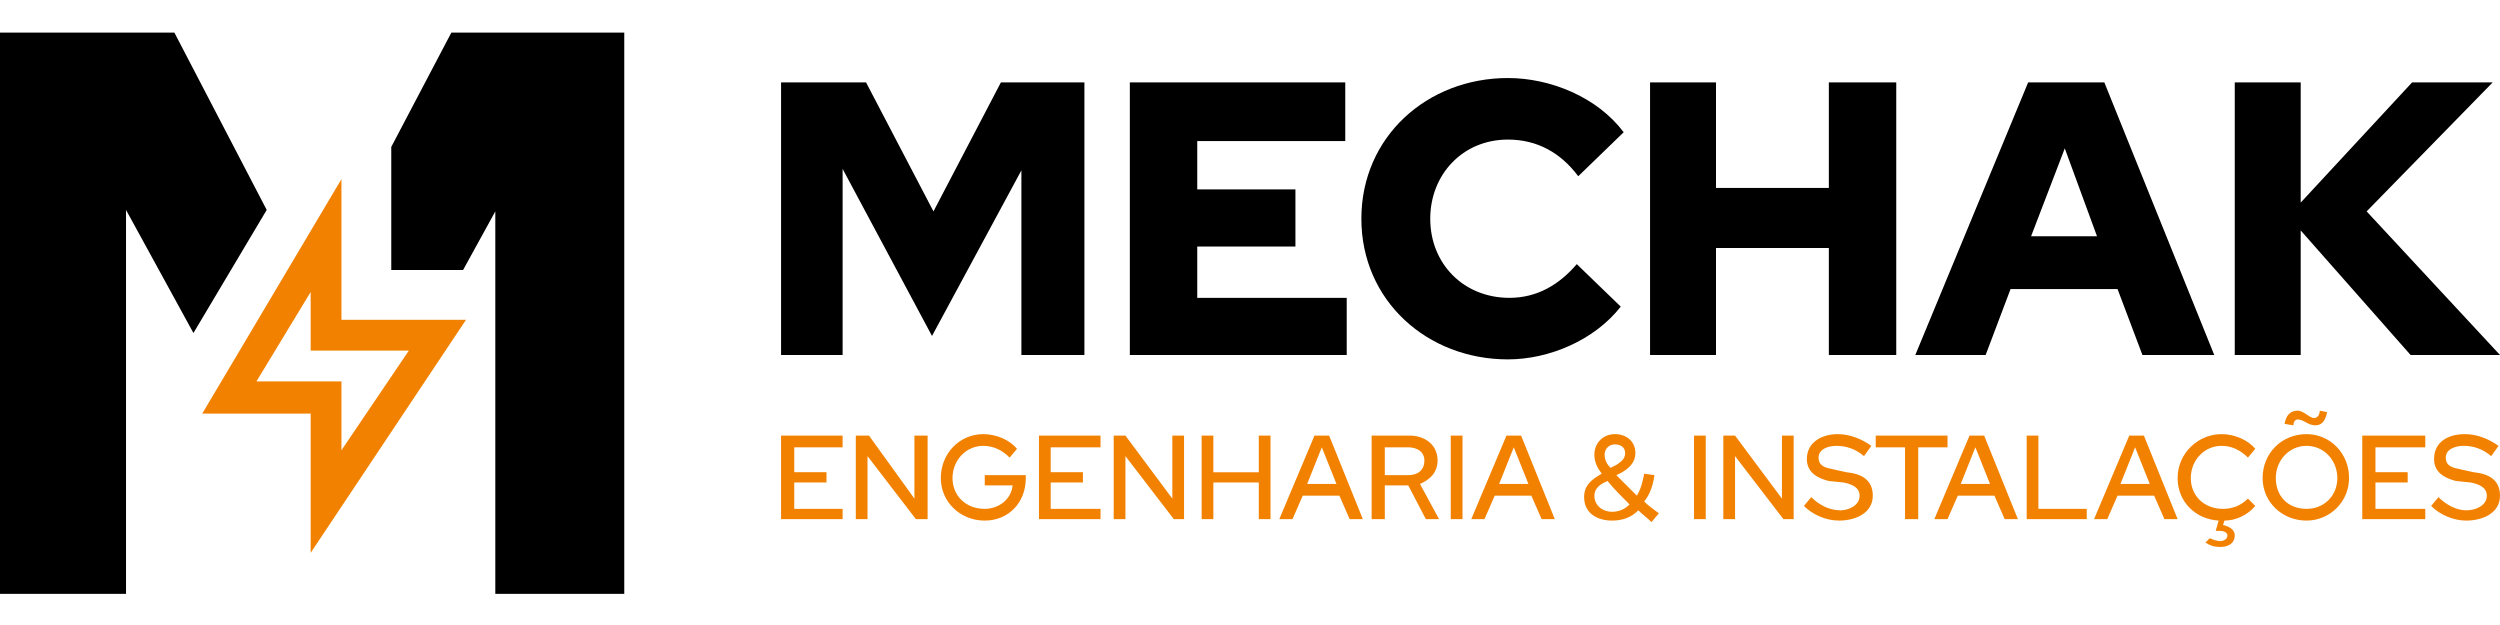 <svg xmlns="http://www.w3.org/2000/svg" width="200" height="50" viewBox="0 0 17060 4260" shape-rendering="geometricPrecision" image-rendering="optimizeQuality" fill-rule="nonzero" xmlns:v="https://vecta.io/nano"><path d="M5330 2420V560h580l460 880 460-880h570v1860h-430V1160l-610 1130-610-1140v1270h-420zm2380 0V560h1470v400H8170v330h670v390h-670v350h1020v390H7710zm2580 30c-550 0-1000-400-1000-960s450-960 1000-960c290 0 610 130 790 370l-310 300c-120-160-280-250-480-250-310 0-530 240-530 540 0 310 230 540 540 540 190 0 340-90 460-230l300 290c-180 230-490 360-770 360zm970-30V560h450v720h770V560h460v1860h-460v-730h-770v730h-450zm1810 0l770-1860h520l750 1860h-490l-170-450h-730l-170 450h-480zm790-810h450l-220-600-230 600zm1390 810V560h450v820l760-820h550l-860 880 910 980h-610l-750-850v850h-450z"/><path d="M5330 3540v-570h420v80h-330v170h220v70h-220v180h330v70h-420zm510 0v-570h90l310 430v-430h90v570h-80l-330-430v430h-80zm880 10c-170 0-300-130-300-290 0-170 130-300 290-300 90 0 180 40 230 100l-50 60c-50-50-110-80-180-80-120 0-210 100-210 220s90 210 220 210c90 0 180-60 190-160h-190v-70h280v20c0 170-120 290-280 290zm370-10v-570h420v80h-340v170h220v70h-220v180h340v70h-420zm510 0v-570h80l320 430v-430h80v570h-70l-330-430v430h-80zm600 0v-570h80v250h310v-250h80v570h-80v-250h-310v250h-80zm530 0l240-570h100l230 570h-90l-70-160h-250l-70 160h-90zm190-240h200l-100-250-100 250zm440 240v-570h260c100 0 190 60 190 170 0 80-50 130-120 160l130 240h-90l-120-230h-160v230h-90zm90-300h160c60 0 110-30 110-100 0-60-50-90-110-90h-160v190zm450 300v-570h80v570h-80zm140 0l240-570h100l230 570h-90l-70-160h-250l-70 160h-90zm190-240h200l-100-250-100 250zm770 250c-100 0-190-50-190-160 0-80 50-120 120-160-30-40-50-80-50-130 0-80 60-140 140-140s140 50 140 130c0 60-40 100-90 130l-40 20 140 140c30-50 40-100 50-150l70 10c-10 70-30 130-70 180 30 30 60 50 100 80l-50 60c-30-30-60-50-90-80-50 50-110 70-180 70zm-10-360l40-20c30-20 60-40 60-80s-30-60-70-60-70 30-70 70 20 70 40 90zm10 300c50 0 90-20 120-50-50-50-110-110-150-160-50 20-90 50-90 100 0 70 60 110 120 110zm560 50v-570h80v570h-80zm200 0v-570h80l320 430v-430h80v570h-70l-330-430v430h-80zm790 10c-90 0-180-40-240-100l50-60c50 50 120 90 200 90 50 0 130-30 130-100 0-60-60-80-110-90l-100-10c-80-20-150-60-150-150 0-120 110-170 210-170 80 0 160 30 230 80l-50 70c-60-50-120-70-190-70-50 0-120 20-120 80s50 70 100 80l90 20c100 10 180 50 180 160 0 120-120 170-230 170zm450-10v-490h-200v-80h490v80h-200v490h-90zm200 0l240-570h100l230 570h-90l-70-160h-250l-70 160h-90zm180-240h200l-100-250-100 250zm450 240v-570h80v500h330v70h-410zm460 0l240-570h100l230 570h-90l-70-160h-250l-70 160h-90zm180-240h200l-100-250-100 250zm680 430c-40 0-70-10-100-30l30-30c20 10 50 20 70 20s50-10 50-40c0-20-30-30-50-30h-30l20-70c-160-10-280-130-280-290 0-170 140-300 300-300 90 0 180 40 230 100l-50 60c-50-50-110-80-180-80-120 0-210 100-210 220s90 210 220 210c60 0 120-20 170-70l50 50c-50 60-130 100-210 100l-10 30c40 10 80 30 80 70 0 60-50 80-100 80zm590-180c-170 0-300-130-300-290 0-170 130-300 300-300 160 0 290 130 290 300 0 160-130 290-290 290zm0-80c120 0 210-90 210-210s-90-220-210-220-210 100-210 220 80 210 210 210zm-90-570l-60-10c10-60 40-90 90-90 40 0 80 50 110 50s40-30 40-50l50 10c-10 50-30 90-80 90s-80-40-120-40c-20 0-30 20-30 40zm470 640v-570h430v80h-340v170h220v70h-220v180h340v70h-430zm710 10c-90 0-180-40-240-100l50-60c50 50 120 90 190 90 60 0 140-30 140-100 0-60-60-80-110-90l-100-10c-80-20-150-60-150-150 0-120 100-170 210-170 80 0 160 30 230 80l-50 70c-60-50-120-70-190-70-50 0-120 20-120 80s50 70 100 80l90 20c100 10 180 50 180 160 0 120-120 170-230 170z" fill="#f28100"/><path d="M0 4050V220h1190l630 1210-500 840-460-840v2620H0zm2670-3050l410-780h1180v3830h-880V1440l-220 400h-490v-840zm-880 2150h0 0 0z"/><path d="M2330 2180h850L2120 3770v-950h-740l950-1600v960zm-210 210v-400l-370 610h580v470l460-680h-670z" fill="#f28100"/></svg>